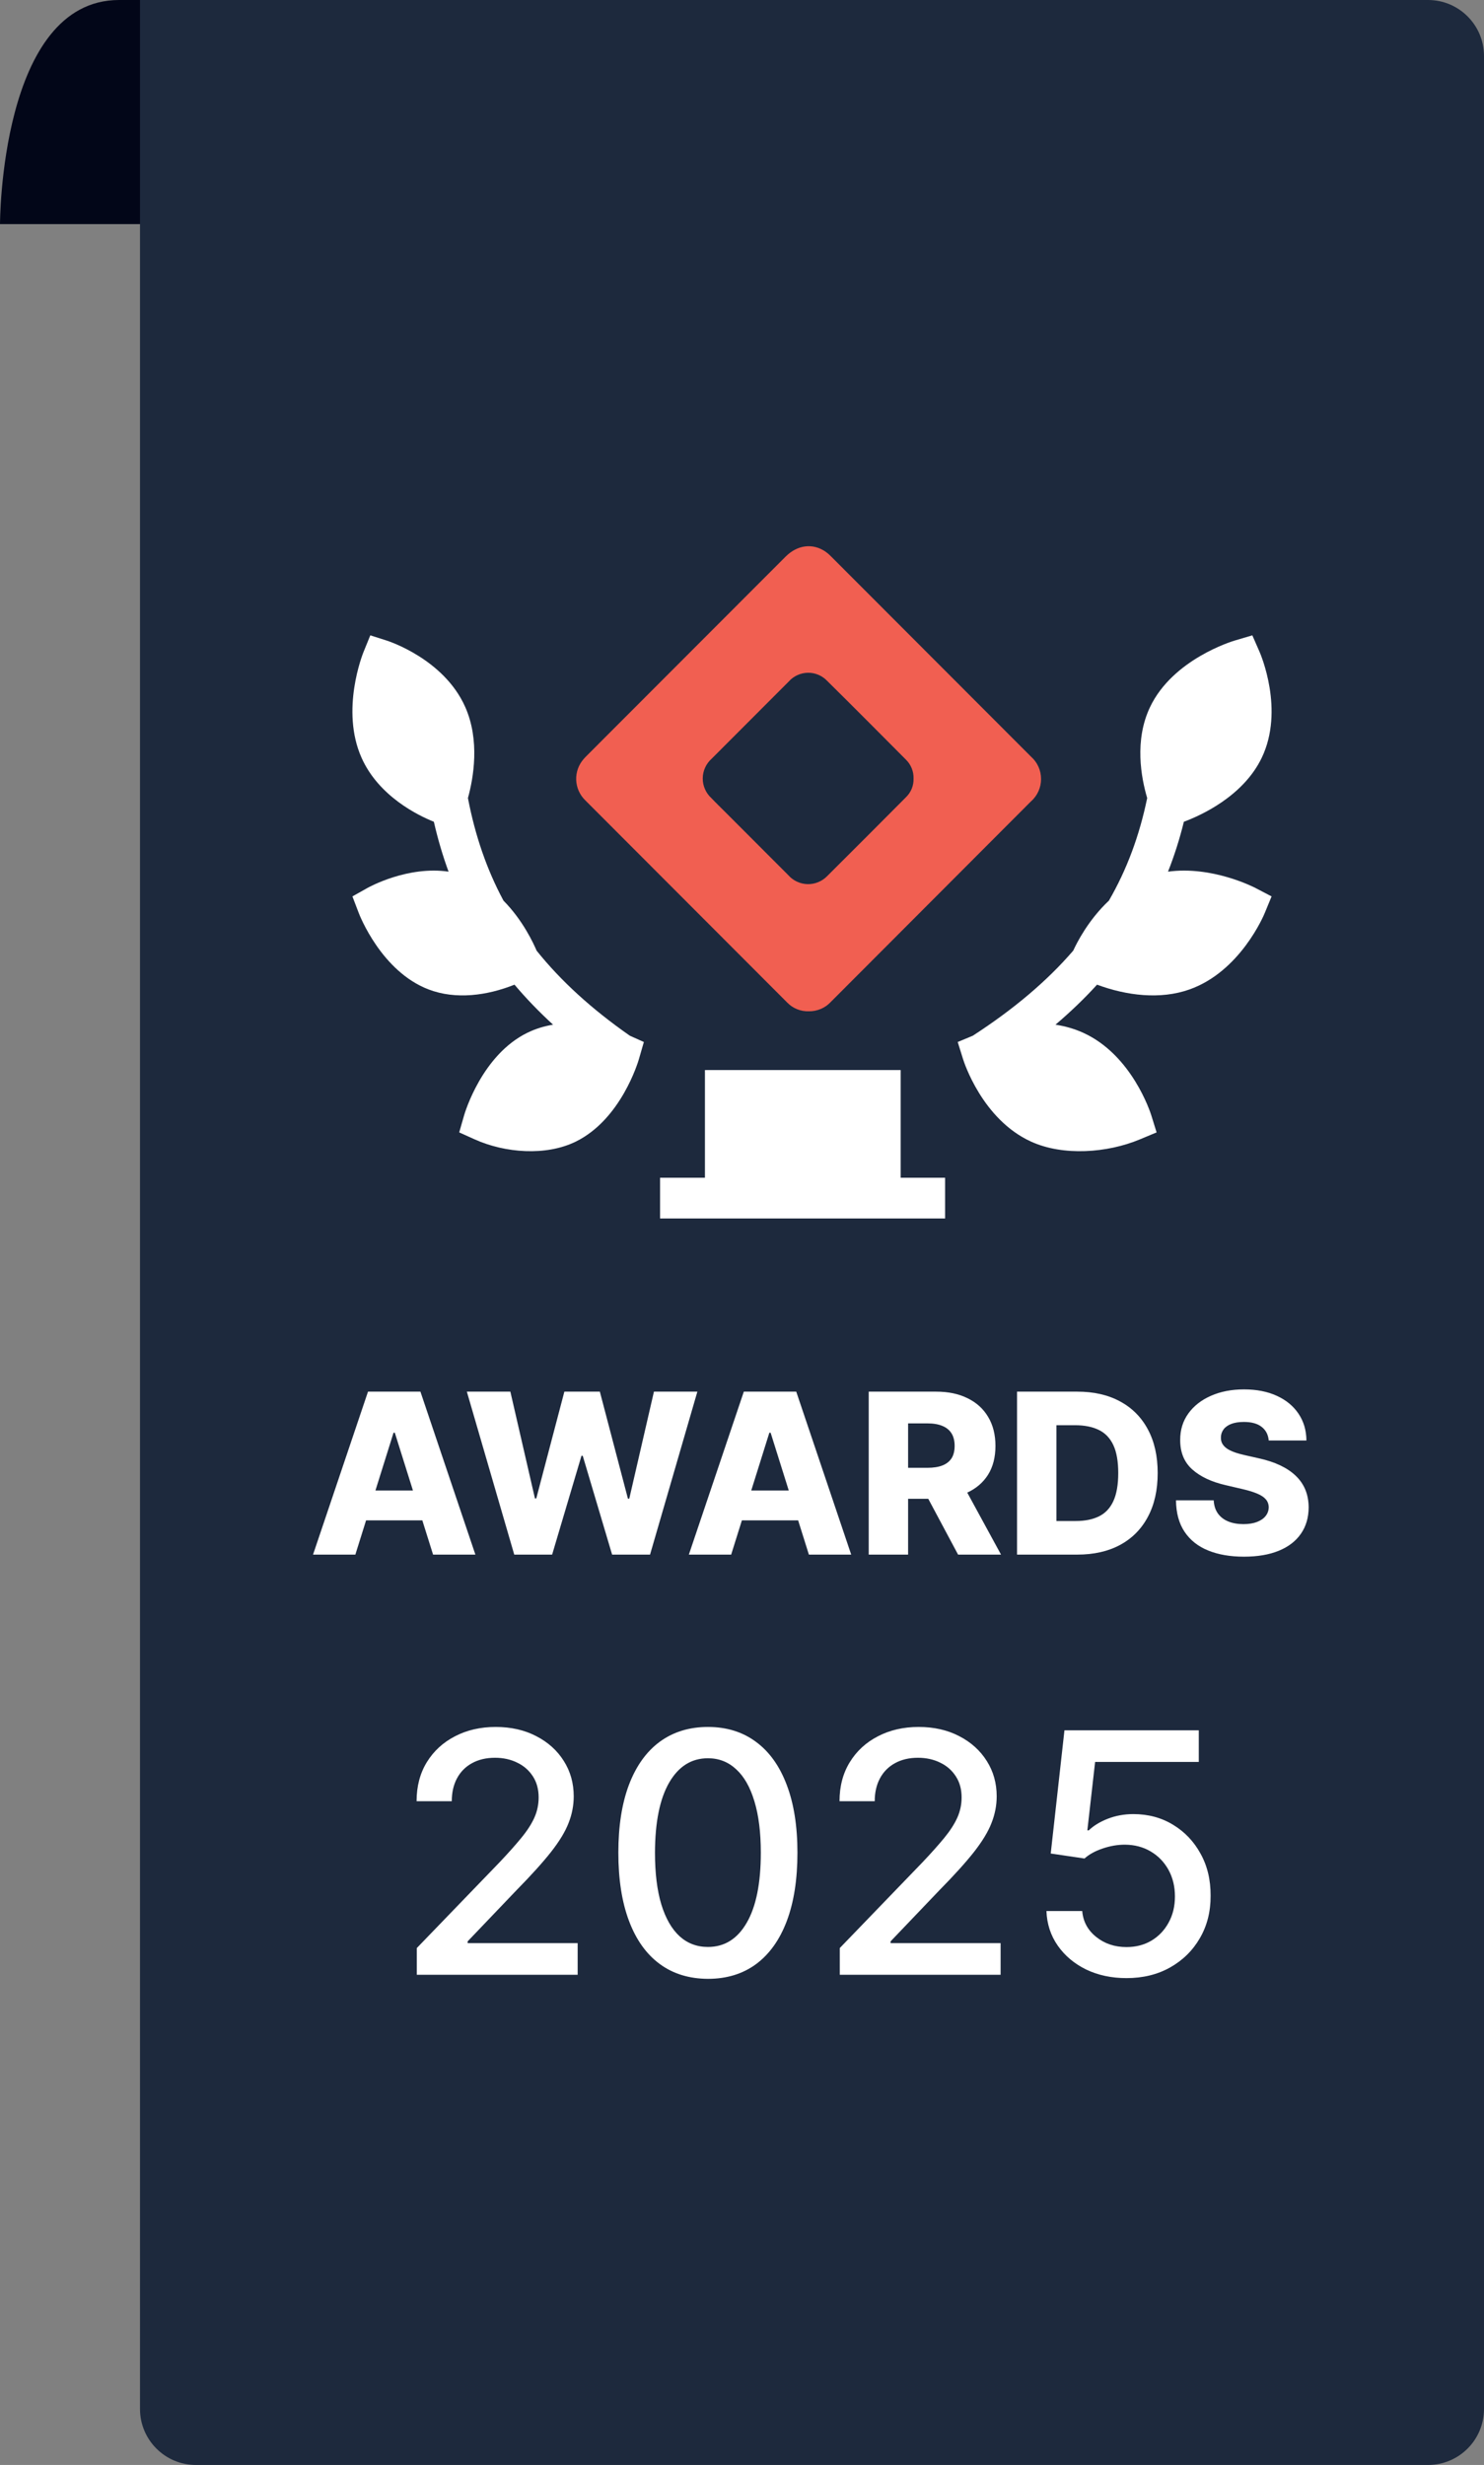 <svg width="53" height="88" viewBox="0 0 53 88" fill="none" xmlns="http://www.w3.org/2000/svg">
<rect x="0" y="0" width="53" height="88" fill="#808080" stroke="none"/>
<path d="M4.255 0C8.511 0 50 0 50 0V8H0C0 8 0 0 4.255 0Z" fill="#020618"/>
<path d="M5 0H51C52.105 0 53 0.895 53 2V86C53 87.105 52.105 88 51 88H7C5.895 88 5 87.105 5 86V0Z" fill="#1D293D"/>
<path d="M28.887 36.103C28.744 36.108 28.6 36.083 28.467 36.029C28.333 35.975 28.213 35.894 28.113 35.79C25.709 33.383 23.305 30.976 20.901 28.57C20.704 28.378 20.589 28.118 20.578 27.844C20.568 27.569 20.664 27.302 20.846 27.096C20.878 27.057 20.914 27.021 20.949 26.986C23.317 24.616 25.685 22.246 28.053 19.876C28.477 19.449 29.029 19.38 29.488 19.698C29.556 19.746 29.619 19.8 29.676 19.86L36.82 27.011C36.934 27.111 37.025 27.234 37.087 27.372C37.149 27.51 37.181 27.659 37.181 27.811C37.181 27.962 37.149 28.111 37.087 28.25C37.025 28.387 36.934 28.511 36.82 28.61L29.669 35.772C29.569 35.879 29.448 35.964 29.313 36.02C29.179 36.077 29.034 36.105 28.887 36.103ZM32.627 27.796C32.631 27.67 32.609 27.545 32.561 27.428C32.514 27.311 32.443 27.205 32.352 27.117C31.42 26.181 30.488 25.242 29.546 24.312C29.458 24.218 29.35 24.143 29.231 24.092C29.112 24.041 28.984 24.016 28.854 24.018C28.725 24.02 28.597 24.048 28.479 24.102C28.361 24.156 28.256 24.233 28.17 24.33L25.416 27.087C25.317 27.175 25.237 27.283 25.183 27.403C25.128 27.524 25.099 27.655 25.098 27.787C25.097 27.919 25.124 28.05 25.177 28.172C25.23 28.293 25.307 28.402 25.405 28.491C25.574 28.669 25.746 28.834 25.916 29.005L28.151 31.241C28.236 31.339 28.342 31.419 28.46 31.474C28.578 31.529 28.706 31.56 28.836 31.564C28.967 31.567 29.096 31.544 29.217 31.495C29.338 31.447 29.448 31.373 29.539 31.28C30.478 30.345 31.416 29.407 32.352 28.465C32.442 28.379 32.513 28.275 32.561 28.16C32.608 28.045 32.631 27.921 32.627 27.796Z" fill="#F15F51"/>
<path fill-rule="evenodd" clip-rule="evenodd" d="M32.167 38.201H25.176V42.046H23.574V43.5H33.754V42.046H32.167V38.201Z" fill="white"/>
<path d="M44.835 31.7C44.763 31.663 43.285 30.906 41.715 31.118C41.941 30.546 42.13 29.953 42.281 29.337C42.874 29.117 44.401 28.434 45.064 27.049C45.878 25.348 45.021 23.355 44.984 23.271L44.726 22.682L44.097 22.868C44.008 22.894 41.89 23.536 41.076 25.237C40.504 26.431 40.757 27.77 40.971 28.491C40.694 29.833 40.246 31.043 39.603 32.154C38.862 32.849 38.45 33.675 38.33 33.938C37.389 35.029 36.204 36.028 34.744 36.975L34.204 37.2L34.395 37.812C34.422 37.9 35.08 39.964 36.826 40.757C37.974 41.279 39.546 41.161 40.703 40.679L41.307 40.427L41.117 39.815C41.089 39.727 40.431 37.663 38.685 36.87C38.361 36.723 38.027 36.632 37.696 36.581C38.236 36.122 38.731 35.647 39.18 35.153C40.229 35.542 41.433 35.696 42.484 35.323C44.294 34.681 45.135 32.681 45.169 32.596L45.414 32.002L44.835 31.7Z" fill="white"/>
<path d="M19.164 33.938C19.053 33.676 18.67 32.849 17.982 32.154C17.385 31.043 16.969 29.833 16.712 28.491C16.911 27.77 17.145 26.431 16.614 25.237C15.858 23.536 13.892 22.894 13.809 22.868L13.225 22.682L12.985 23.271C12.951 23.355 12.155 25.348 12.911 27.049C13.526 28.434 14.944 29.117 15.495 29.337C15.636 29.953 15.81 30.546 16.02 31.118C14.563 30.906 13.19 31.663 13.124 31.7L12.586 32.002L12.813 32.596C12.845 32.681 13.626 34.681 15.306 35.323C16.282 35.696 17.399 35.543 18.375 35.153C18.792 35.647 19.251 36.122 19.752 36.581C19.445 36.632 19.135 36.723 18.834 36.87C17.213 37.663 16.602 39.727 16.576 39.815L16.4 40.427L16.96 40.679C18.037 41.162 19.497 41.278 20.561 40.757C22.182 39.964 22.793 37.9 22.818 37.812L22.995 37.2L22.494 36.975C21.138 36.028 20.038 35.029 19.164 33.938Z" fill="white"/>
<path d="M12.691 55.5H11.18L13.143 49.682H15.015L16.978 55.5H15.467L14.1 51.148H14.055L12.691 55.5ZM12.489 53.21H15.648V54.278H12.489V53.21ZM18.366 55.5L16.673 49.682H18.227L19.105 53.494H19.153L20.156 49.682H21.423L22.426 53.503H22.474L23.355 49.682H24.906L23.216 55.5H21.861L20.812 51.972H20.767L19.719 55.5H18.366ZM26.113 55.5H24.602L26.565 49.682H28.437L30.4 55.5H28.889L27.522 51.148H27.477L26.113 55.5ZM25.911 53.21H29.07V54.278H25.911V53.21ZM31.026 55.5V49.682H33.43C33.865 49.682 34.241 49.76 34.557 49.918C34.876 50.073 35.121 50.296 35.293 50.588C35.466 50.878 35.552 51.222 35.552 51.619C35.552 52.023 35.464 52.365 35.288 52.648C35.111 52.928 34.861 53.142 34.538 53.29C34.214 53.436 33.83 53.508 33.387 53.508H31.867V52.401H33.126C33.338 52.401 33.515 52.373 33.657 52.318C33.801 52.261 33.91 52.176 33.984 52.062C34.057 51.947 34.094 51.799 34.094 51.619C34.094 51.439 34.057 51.291 33.984 51.173C33.91 51.054 33.801 50.965 33.657 50.906C33.513 50.846 33.336 50.815 33.126 50.815H32.432V55.5H31.026ZM34.302 52.841L35.751 55.5H34.217L32.796 52.841H34.302ZM38.474 55.5H36.323V49.682H38.471C39.064 49.682 39.574 49.798 40.002 50.031C40.432 50.262 40.764 50.596 40.996 51.031C41.229 51.465 41.346 51.984 41.346 52.588C41.346 53.194 41.229 53.715 40.996 54.151C40.765 54.586 40.435 54.92 40.005 55.153C39.575 55.385 39.065 55.5 38.474 55.5ZM37.729 54.301H38.42C38.745 54.301 39.021 54.246 39.246 54.136C39.474 54.025 39.645 53.844 39.761 53.594C39.878 53.342 39.937 53.007 39.937 52.588C39.937 52.169 39.878 51.836 39.761 51.588C39.643 51.338 39.47 51.158 39.241 51.048C39.014 50.937 38.733 50.881 38.4 50.881H37.729V54.301ZM45.312 51.426C45.293 51.218 45.209 51.056 45.059 50.94C44.911 50.823 44.7 50.764 44.425 50.764C44.244 50.764 44.092 50.788 43.971 50.835C43.85 50.883 43.759 50.948 43.698 51.031C43.638 51.113 43.606 51.206 43.604 51.312C43.601 51.4 43.618 51.476 43.656 51.543C43.695 51.609 43.752 51.668 43.826 51.719C43.902 51.768 43.993 51.812 44.099 51.849C44.205 51.887 44.324 51.92 44.457 51.949L44.957 52.062C45.245 52.125 45.498 52.208 45.718 52.312C45.94 52.417 46.125 52.541 46.275 52.685C46.426 52.829 46.541 52.994 46.619 53.182C46.696 53.369 46.736 53.58 46.738 53.812C46.736 54.18 46.643 54.495 46.459 54.758C46.276 55.022 46.012 55.224 45.667 55.364C45.324 55.504 44.91 55.574 44.425 55.574C43.939 55.574 43.514 55.501 43.153 55.355C42.791 55.209 42.51 54.988 42.309 54.69C42.108 54.393 42.005 54.017 41.999 53.562H43.346C43.357 53.75 43.407 53.906 43.496 54.031C43.586 54.156 43.708 54.251 43.863 54.315C44.02 54.38 44.202 54.412 44.408 54.412C44.598 54.412 44.759 54.386 44.891 54.335C45.026 54.284 45.129 54.213 45.201 54.122C45.273 54.031 45.31 53.927 45.312 53.81C45.31 53.7 45.276 53.606 45.209 53.528C45.143 53.449 45.041 53.381 44.903 53.324C44.766 53.265 44.592 53.211 44.38 53.162L43.772 53.02C43.268 52.904 42.871 52.718 42.582 52.46C42.292 52.201 42.148 51.85 42.15 51.409C42.148 51.049 42.245 50.734 42.44 50.463C42.635 50.192 42.905 49.981 43.249 49.83C43.594 49.678 43.987 49.602 44.428 49.602C44.879 49.602 45.27 49.679 45.602 49.832C45.935 49.984 46.193 50.197 46.377 50.472C46.561 50.746 46.655 51.064 46.658 51.426H45.312Z" fill="white"/>
<path d="M14.886 70.5V69.546L17.84 66.486C18.155 66.153 18.415 65.862 18.619 65.612C18.827 65.359 18.982 65.119 19.084 64.892C19.186 64.665 19.237 64.423 19.237 64.168C19.237 63.878 19.169 63.628 19.033 63.418C18.896 63.205 18.71 63.041 18.474 62.928C18.239 62.811 17.973 62.753 17.678 62.753C17.365 62.753 17.092 62.817 16.859 62.945C16.626 63.072 16.447 63.253 16.322 63.486C16.197 63.719 16.135 63.992 16.135 64.304H14.878C14.878 63.773 15 63.308 15.244 62.91C15.489 62.513 15.824 62.205 16.25 61.986C16.676 61.764 17.16 61.653 17.703 61.653C18.251 61.653 18.734 61.763 19.152 61.981C19.572 62.197 19.901 62.493 20.136 62.868C20.372 63.24 20.49 63.66 20.49 64.129C20.49 64.453 20.429 64.77 20.307 65.079C20.188 65.389 19.979 65.734 19.68 66.115C19.382 66.493 18.967 66.952 18.436 67.492L16.702 69.307V69.371H20.631V70.5H14.886ZM25.284 70.645C24.611 70.642 24.035 70.465 23.558 70.112C23.081 69.76 22.716 69.247 22.463 68.574C22.21 67.901 22.084 67.09 22.084 66.141C22.084 65.195 22.21 64.386 22.463 63.716C22.719 63.045 23.085 62.534 23.562 62.182C24.043 61.83 24.616 61.653 25.284 61.653C25.952 61.653 26.524 61.831 27.001 62.186C27.479 62.538 27.844 63.05 28.097 63.72C28.352 64.388 28.48 65.195 28.48 66.141C28.48 67.092 28.354 67.905 28.101 68.578C27.848 69.249 27.483 69.761 27.006 70.117C26.528 70.469 25.954 70.645 25.284 70.645ZM25.284 69.507C25.875 69.507 26.337 69.219 26.669 68.642C27.004 68.065 27.172 67.231 27.172 66.141C27.172 65.416 27.095 64.804 26.942 64.304C26.791 63.801 26.574 63.42 26.29 63.162C26.009 62.901 25.673 62.77 25.284 62.77C24.696 62.77 24.234 63.06 23.899 63.639C23.564 64.219 23.395 65.053 23.392 66.141C23.392 66.868 23.467 67.483 23.618 67.986C23.771 68.486 23.989 68.865 24.27 69.124C24.551 69.379 24.889 69.507 25.284 69.507ZM29.992 70.5V69.546L32.945 66.486C33.26 66.153 33.52 65.862 33.725 65.612C33.932 65.359 34.087 65.119 34.189 64.892C34.291 64.665 34.343 64.423 34.343 64.168C34.343 63.878 34.275 63.628 34.138 63.418C34.002 63.205 33.816 63.041 33.58 62.928C33.344 62.811 33.078 62.753 32.783 62.753C32.471 62.753 32.198 62.817 31.965 62.945C31.732 63.072 31.553 63.253 31.428 63.486C31.303 63.719 31.24 63.992 31.24 64.304H29.983C29.983 63.773 30.105 63.308 30.35 62.91C30.594 62.513 30.929 62.205 31.355 61.986C31.782 61.764 32.266 61.653 32.809 61.653C33.357 61.653 33.84 61.763 34.258 61.981C34.678 62.197 35.006 62.493 35.242 62.868C35.478 63.24 35.596 63.66 35.596 64.129C35.596 64.453 35.534 64.77 35.412 65.079C35.293 65.389 35.084 65.734 34.786 66.115C34.488 66.493 34.073 66.952 33.541 67.492L31.807 69.307V69.371H35.736V70.5H29.992ZM40.232 70.619C39.698 70.619 39.218 70.517 38.791 70.312C38.368 70.105 38.03 69.821 37.777 69.46C37.525 69.099 37.39 68.688 37.373 68.224H38.651C38.682 68.599 38.848 68.908 39.15 69.149C39.451 69.391 39.811 69.511 40.232 69.511C40.567 69.511 40.864 69.435 41.123 69.281C41.384 69.125 41.588 68.91 41.736 68.638C41.887 68.365 41.962 68.054 41.962 67.704C41.962 67.349 41.885 67.033 41.732 66.754C41.578 66.476 41.367 66.257 41.097 66.098C40.83 65.939 40.523 65.858 40.176 65.855C39.912 65.855 39.647 65.901 39.38 65.992C39.113 66.082 38.897 66.202 38.732 66.349L37.526 66.171L38.016 61.773H42.814V62.902H39.111L38.834 65.344H38.885C39.056 65.179 39.282 65.041 39.563 64.93C39.847 64.82 40.151 64.764 40.475 64.764C41.006 64.764 41.479 64.891 41.894 65.144C42.311 65.396 42.64 65.742 42.878 66.179C43.12 66.614 43.239 67.114 43.236 67.679C43.239 68.244 43.111 68.749 42.853 69.192C42.597 69.635 42.242 69.984 41.787 70.24C41.336 70.493 40.817 70.619 40.232 70.619Z" fill="white"/>
</svg>
